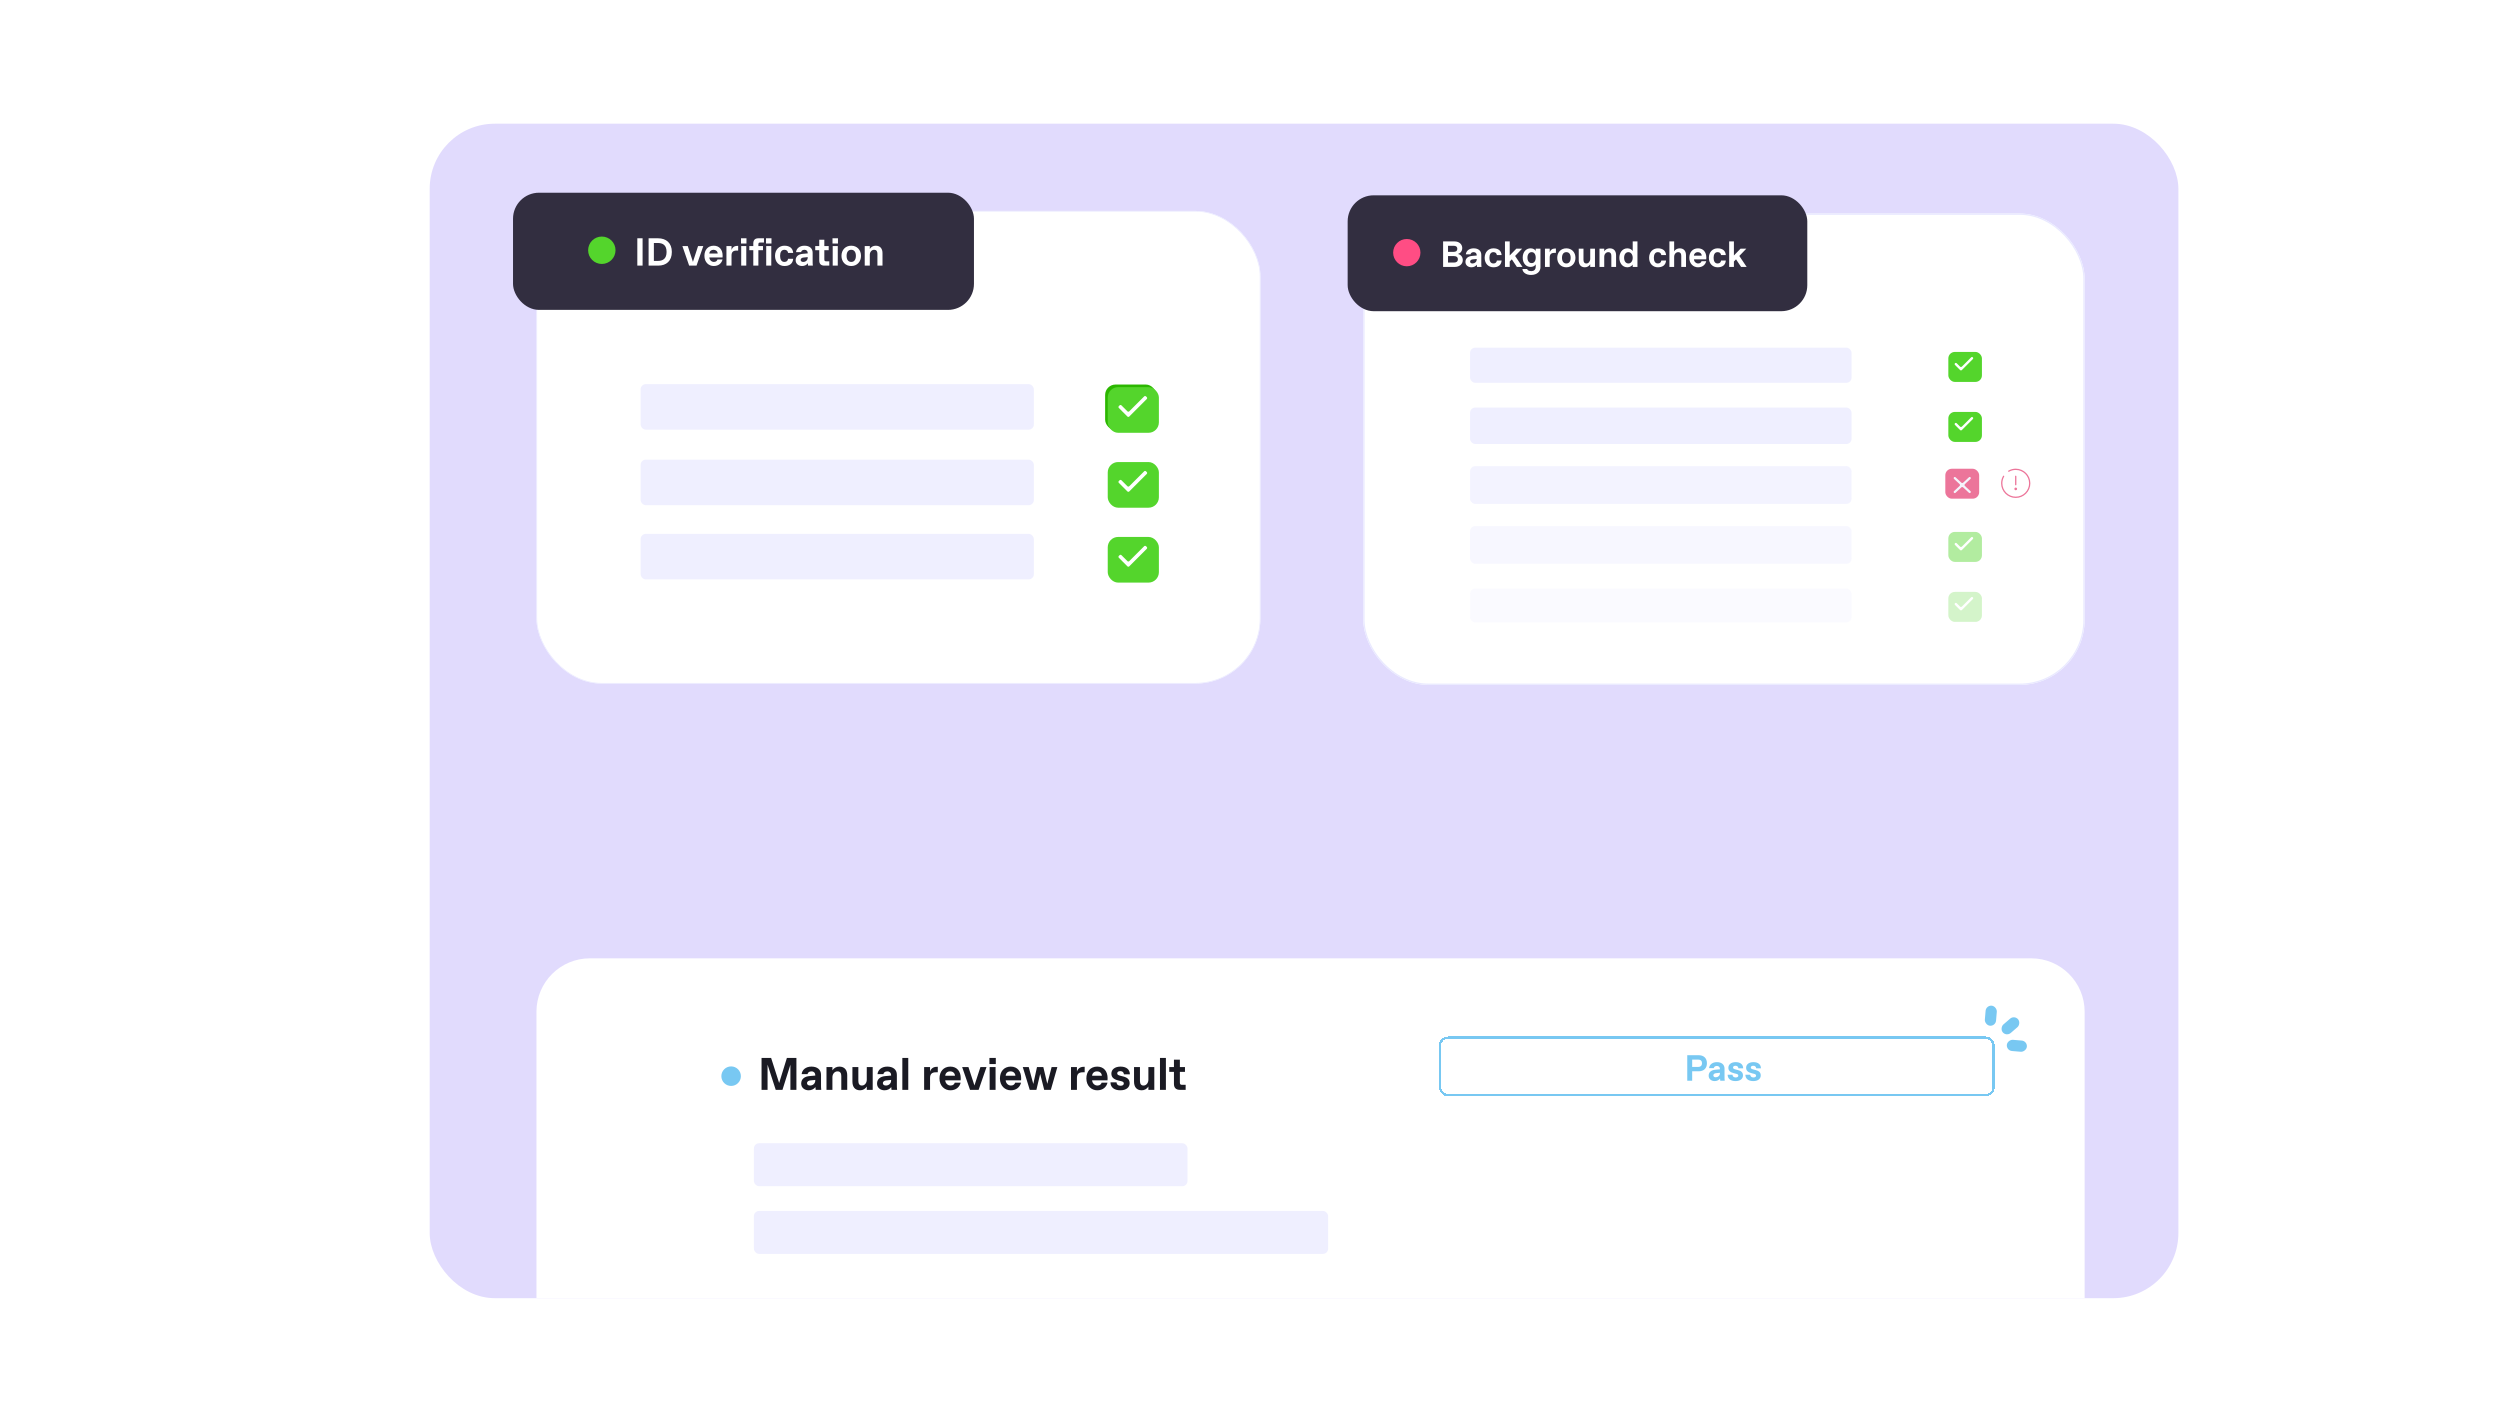<svg width="1920" height="1080" viewBox="0 0 1920 1080" fill="none" xmlns="http://www.w3.org/2000/svg">
<g filter="url(#filter0_d_8_688)">
<rect x="330" y="95" width="1343" height="902" rx="50" fill="#E1DBFD"/>
</g>
<rect x="460" y="264" width="466" height="222" rx="23" fill="#F4F4FB"/>
<g filter="url(#filter1_d_8_688)">
<rect x="1047" y="164" width="554" height="362" rx="50" fill="white"/>
<rect x="1047.5" y="164.5" width="553" height="361" rx="49.5" stroke="#E9E9FF"/>
</g>
<rect x="1129" y="267" width="293" height="27" rx="4" fill="#EFEFFF"/>
<rect x="1129" y="313" width="293" height="28" rx="4" fill="#EFEFFF"/>
<rect opacity="0.7" x="1129" y="358" width="293" height="29" rx="4" fill="#EFEFFF"/>
<rect opacity="0.45" x="1129" y="404" width="293" height="29" rx="4" fill="#EFEFFF"/>
<rect opacity="0.25" x="1129" y="452" width="293" height="26" rx="4" fill="#EFEFFF"/>
<g filter="url(#filter2_d_8_688)">
<path d="M412 777C412 754.356 430.356 736 453 736H1560C1582.64 736 1601 754.356 1601 777V997H412V777Z" fill="white"/>
</g>
<rect x="579" y="930" width="441" height="33" rx="4" fill="#EFEFFF"/>
<rect x="579" y="878" width="333" height="33" rx="4" fill="#EFEFFF"/>
<path d="M584.87 837V812.5H592.22L598.38 831.75L604.33 812.5H611.645V837H607.025V817.68L600.935 837H595.755L589.49 817.645V837H584.87ZM621.054 837.35C617.904 837.35 615.314 835.355 615.314 832.205C615.314 828.425 618.254 826.71 621.719 826.43L626.129 826.045V825.625C626.129 824.05 625.044 822.825 623.329 822.825H623.049C621.334 822.825 620.319 823.91 620.214 824.925H615.664C616.014 821.635 618.814 819.15 623.189 819.15C627.564 819.15 630.539 821.355 630.539 825.45V833.15C630.539 834.2 630.539 835.775 630.714 837H626.444C626.339 836.475 626.269 835.67 626.234 834.865C625.184 836.37 623.329 837.35 621.054 837.35ZM619.794 831.89C619.794 832.975 620.739 833.675 621.964 833.675H622.244C624.274 833.675 626.129 832.135 626.129 829.86V829.37L622.349 829.755C621.194 829.86 619.794 830.455 619.794 831.89ZM634.744 837V819.5H639.294V822.055C640.344 820.305 642.304 819.15 644.579 819.15C648.779 819.15 650.669 821.95 650.669 825.8V837H646.119V826.325C646.119 824.05 645.104 822.825 643.354 822.825H643.074C640.974 822.825 639.294 824.82 639.294 827.27V837H634.744ZM660.573 837.35C656.478 837.35 654.658 834.55 654.658 830.7V819.5H659.208V830.175C659.208 832.45 660.153 833.675 661.798 833.675H662.078C664.073 833.675 665.683 831.68 665.683 829.23V819.5H670.233V837H665.683V834.445C664.633 836.195 662.778 837.35 660.573 837.35ZM679.306 837.35C676.156 837.35 673.566 835.355 673.566 832.205C673.566 828.425 676.506 826.71 679.971 826.43L684.381 826.045V825.625C684.381 824.05 683.296 822.825 681.581 822.825H681.301C679.586 822.825 678.571 823.91 678.466 824.925H673.916C674.266 821.635 677.066 819.15 681.441 819.15C685.816 819.15 688.791 821.355 688.791 825.45V833.15C688.791 834.2 688.791 835.775 688.966 837H684.696C684.591 836.475 684.521 835.67 684.486 834.865C683.436 836.37 681.581 837.35 679.306 837.35ZM678.046 831.89C678.046 832.975 678.991 833.675 680.216 833.675H680.496C682.526 833.675 684.381 832.135 684.381 829.86V829.37L680.601 829.755C679.446 829.86 678.046 830.455 678.046 831.89ZM692.995 837V812.5H697.545V837H692.995ZM709.727 837V819.5H714.277V823C714.977 820.725 716.727 819.325 719.352 819.325H720.227V823.525H718.652C715.677 823.525 714.277 824.925 714.277 827.9V837H709.727ZM729.852 837.35C725.477 837.35 721.522 834.025 721.522 828.25C721.522 823 724.602 819.15 729.852 819.15C735.102 819.15 737.832 822.965 737.832 828.04C737.832 828.565 737.797 829.125 737.762 829.685H725.932C726.107 832.1 727.997 833.675 729.887 833.675H730.167C731.882 833.675 732.932 832.66 733.247 831.47H737.762C736.922 834.9 734.227 837.35 729.852 837.35ZM725.932 826.185H733.422C733.317 824.085 731.707 822.825 729.817 822.825H729.537C727.647 822.825 726.037 824.085 725.932 826.185ZM744.978 837L738.923 819.5H743.753L748.373 833.64L752.958 819.5H757.648L751.593 837H744.978ZM760.049 837V819.5H764.599V837H760.049ZM759.874 817.225V812.5H764.774V817.225H759.874ZM776.278 837.35C771.903 837.35 767.948 834.025 767.948 828.25C767.948 823 771.028 819.15 776.278 819.15C781.528 819.15 784.258 822.965 784.258 828.04C784.258 828.565 784.223 829.125 784.188 829.685H772.358C772.533 832.1 774.423 833.675 776.313 833.675H776.593C778.308 833.675 779.358 832.66 779.673 831.47H784.188C783.348 834.9 780.653 837.35 776.278 837.35ZM772.358 826.185H779.848C779.743 824.085 778.133 822.825 776.243 822.825H775.963C774.073 822.825 772.463 824.085 772.358 826.185ZM790.842 837L785.487 819.5H790.072L793.572 832.485L796.407 819.5H801.272L804.317 832.38L807.642 819.5H812.052L807.047 837H801.937L798.857 824.75L795.952 837H790.842ZM822.531 837V819.5H827.081V823C827.781 820.725 829.531 819.325 832.156 819.325H833.031V823.525H831.456C828.481 823.525 827.081 824.925 827.081 827.9V837H822.531ZM842.656 837.35C838.281 837.35 834.326 834.025 834.326 828.25C834.326 823 837.406 819.15 842.656 819.15C847.906 819.15 850.636 822.965 850.636 828.04C850.636 828.565 850.601 829.125 850.566 829.685H838.736C838.911 832.1 840.801 833.675 842.691 833.675H842.971C844.686 833.675 845.736 832.66 846.051 831.47H850.566C849.726 834.9 847.031 837.35 842.656 837.35ZM838.736 826.185H846.226C846.121 824.085 844.511 822.825 842.621 822.825H842.341C840.451 822.825 838.841 824.085 838.736 826.185ZM860.432 837.35C855.707 837.35 852.837 835.075 852.837 831.225H857.492C857.492 832.8 858.682 833.85 860.432 833.85H860.712C862.112 833.85 863.092 833.185 863.092 832.135C863.092 831.225 862.497 830.7 861.237 830.385L858.962 829.825C855.287 828.915 853.537 827.375 853.537 824.54C853.537 821.39 856.197 819.15 860.572 819.15C865.122 819.15 867.747 821.425 867.747 825.1H863.197C863.022 823.595 862.147 822.65 860.572 822.65H860.292C859.067 822.65 858.017 823.14 858.017 824.365C858.017 825.31 858.892 825.8 860.327 826.15L862.672 826.745C866.032 827.585 867.572 829.195 867.572 831.96C867.572 834.935 865.157 837.35 860.432 837.35ZM876.85 837.35C872.755 837.35 870.935 834.55 870.935 830.7V819.5H875.485V830.175C875.485 832.45 876.43 833.675 878.075 833.675H878.355C880.35 833.675 881.96 831.68 881.96 829.23V819.5H886.51V837H881.96V834.445C880.91 836.195 879.055 837.35 876.85 837.35ZM890.858 837V812.5H895.408V837H890.858ZM906.141 837C903.166 837 901.591 835.425 901.591 832.45V823.175H897.986V819.5H901.591V813.83H906.141V819.5H910.061V823.175H906.141V831.225C906.141 832.8 906.491 833.15 908.066 833.15H910.586V837H906.141Z" fill="#1A1A23"/>
<g filter="url(#filter3_d_8_688)">
<rect x="412" y="162" width="556" height="363" rx="50" fill="white"/>
<rect x="412.25" y="162.25" width="555.5" height="362.5" rx="49.75" stroke="#E9E9FF" stroke-width="0.5"/>
</g>
<path d="M547.812 315H541.4V305.718H542.254V314.23H547.812V315ZM548.696 311.724C548.696 309.792 550.194 308.294 552.182 308.294C554.184 308.294 555.682 309.792 555.682 311.724C555.682 313.642 554.184 315.14 552.182 315.14C550.194 315.14 548.696 313.642 548.696 311.724ZM552.182 314.37C553.708 314.37 554.842 313.208 554.842 311.724C554.842 310.226 553.708 309.064 552.182 309.064C550.656 309.064 549.522 310.226 549.522 311.724C549.522 313.208 550.656 314.37 552.182 314.37ZM558.376 315H557.55V308.434H558.334L558.362 309.862C558.726 308.868 559.636 308.294 560.686 308.294C560.868 308.294 561.05 308.308 561.204 308.35V309.106C561.064 309.078 560.924 309.064 560.784 309.064C559.272 309.064 558.376 310.226 558.376 311.78V315ZM562.956 311.248H567.842C567.814 309.946 566.736 309.05 565.448 309.05C564.062 309.05 563.124 309.974 562.956 311.248ZM568.64 311.906H562.928C563.026 313.32 563.964 314.37 565.462 314.37C566.47 314.37 567.296 313.866 567.716 312.942H568.584C568.136 314.272 566.904 315.14 565.42 315.14C563.362 315.14 562.088 313.614 562.088 311.724C562.088 309.834 563.46 308.294 565.434 308.294C567.422 308.294 568.668 309.694 568.668 311.416C568.668 311.57 568.668 311.752 568.64 311.906ZM571.385 315H570.545V308.434H571.329L571.385 309.596C571.875 308.756 572.771 308.294 573.737 308.294C574.955 308.294 575.851 308.84 576.215 309.848C576.705 308.826 577.713 308.294 578.763 308.294C580.401 308.294 581.451 309.274 581.451 310.996V315H580.611V311.262C580.611 309.806 579.911 309.078 578.623 309.078C577.447 309.078 576.439 310.016 576.425 311.29V315H575.585V311.262C575.585 309.806 574.885 309.078 573.583 309.078C572.407 309.078 571.385 310.016 571.385 311.304V315ZM587.304 315V305.718H588.158V315H587.304ZM594.161 314.398C595.659 314.398 596.737 313.236 596.737 311.724C596.737 310.212 595.659 309.05 594.161 309.05C592.607 309.05 591.459 310.24 591.459 311.724C591.459 313.222 592.607 314.398 594.161 314.398ZM594.259 315.14C593.041 315.14 592.033 314.566 591.487 313.698V317.73H590.661V308.434H591.473L591.501 309.736C592.033 308.854 593.055 308.294 594.259 308.294C596.135 308.294 597.563 309.764 597.563 311.724C597.563 313.67 596.135 315.14 594.259 315.14ZM598.958 313.04H599.742C599.854 313.922 600.75 314.398 601.674 314.398C602.556 314.398 603.438 314.006 603.438 313.194C603.438 312.298 602.528 312.116 601.492 311.934C600.358 311.752 599.098 311.514 599.098 310.17C599.098 308.994 600.302 308.294 601.576 308.294C602.836 308.294 604.054 308.98 604.138 310.282H603.34C603.27 309.484 602.458 309.022 601.576 309.022C600.694 309.022 599.924 309.414 599.924 310.114C599.924 310.87 600.666 311.038 601.688 311.22C602.878 311.402 604.278 311.626 604.278 313.138C604.278 314.384 602.99 315.14 601.618 315.14C600.274 315.14 598.986 314.37 598.958 313.04ZM611.197 312.2V308.434H612.009V312.354C612.009 313.992 610.875 315.14 609.055 315.14C607.221 315.14 606.087 313.992 606.087 312.396V308.434H606.913V312.2C606.913 313.614 607.767 314.37 609.055 314.37C610.343 314.37 611.197 313.614 611.197 312.2ZM615.102 315H614.262V308.434H615.046L615.102 309.596C615.592 308.756 616.488 308.294 617.454 308.294C618.672 308.294 619.568 308.84 619.932 309.848C620.422 308.826 621.43 308.294 622.48 308.294C624.118 308.294 625.168 309.274 625.168 310.996V315H624.328V311.262C624.328 309.806 623.628 309.078 622.34 309.078C621.164 309.078 620.156 310.016 620.142 311.29V315H619.302V311.262C619.302 309.806 618.602 309.078 617.3 309.078C616.124 309.078 615.102 310.016 615.102 311.304V315ZM631.259 311.248H636.145C636.117 309.946 635.039 309.05 633.751 309.05C632.365 309.05 631.427 309.974 631.259 311.248ZM636.943 311.906H631.231C631.329 313.32 632.267 314.37 633.765 314.37C634.773 314.37 635.599 313.866 636.019 312.942H636.887C636.439 314.272 635.207 315.14 633.723 315.14C631.665 315.14 630.391 313.614 630.391 311.724C630.391 309.834 631.763 308.294 633.737 308.294C635.725 308.294 636.971 309.694 636.971 311.416C636.971 311.57 636.971 311.752 636.943 311.906ZM638.89 308.434H639.73V315.812C639.73 317.142 638.96 317.87 637.756 317.87C637.49 317.87 637.224 317.856 636.958 317.772C636.958 317.716 636.958 317.114 636.958 317.044C637.224 317.114 637.448 317.128 637.672 317.128C638.372 317.128 638.89 316.736 638.89 315.798V308.434ZM639.31 306.838C638.96 306.838 638.708 306.572 638.708 306.236C638.708 305.886 638.96 305.62 639.31 305.62C639.66 305.62 639.926 305.886 639.926 306.236C639.926 306.572 639.66 306.838 639.31 306.838ZM642.532 311.248H647.418C647.39 309.946 646.312 309.05 645.024 309.05C643.638 309.05 642.7 309.974 642.532 311.248ZM648.216 311.906H642.504C642.602 313.32 643.54 314.37 645.038 314.37C646.046 314.37 646.872 313.866 647.292 312.942H648.16C647.712 314.272 646.48 315.14 644.996 315.14C642.938 315.14 641.664 313.614 641.664 311.724C641.664 309.834 643.036 308.294 645.01 308.294C646.998 308.294 648.244 309.694 648.244 311.416C648.244 311.57 648.244 311.752 648.216 311.906ZM650.961 315H650.121V308.434H650.905L650.961 309.596C651.451 308.756 652.347 308.294 653.313 308.294C654.531 308.294 655.427 308.84 655.791 309.848C656.281 308.826 657.289 308.294 658.339 308.294C659.977 308.294 661.027 309.274 661.027 310.996V315H660.187V311.262C660.187 309.806 659.487 309.078 658.199 309.078C657.023 309.078 656.015 310.016 656.001 311.29V315H655.161V311.262C655.161 309.806 654.461 309.078 653.159 309.078C651.983 309.078 650.961 310.016 650.961 311.304V315ZM666.811 314.398C668.309 314.398 669.387 313.236 669.387 311.724C669.387 310.212 668.309 309.05 666.811 309.05C665.257 309.05 664.109 310.24 664.109 311.724C664.109 313.222 665.257 314.398 666.811 314.398ZM666.909 315.14C665.691 315.14 664.683 314.566 664.137 313.698V317.73H663.311V308.434H664.123L664.151 309.736C664.683 308.854 665.705 308.294 666.909 308.294C668.785 308.294 670.213 309.764 670.213 311.724C670.213 313.67 668.785 315.14 666.909 315.14ZM672.098 315V305.368H672.924V315H672.098ZM674.804 311.724C674.804 309.792 676.302 308.294 678.29 308.294C680.292 308.294 681.79 309.792 681.79 311.724C681.79 313.642 680.292 315.14 678.29 315.14C676.302 315.14 674.804 313.642 674.804 311.724ZM678.29 314.37C679.816 314.37 680.95 313.208 680.95 311.724C680.95 310.226 679.816 309.064 678.29 309.064C676.764 309.064 675.63 310.226 675.63 311.724C675.63 313.208 676.764 314.37 678.29 314.37ZM689.775 315H688.921V306.838L686.359 308.434V307.468L689.131 305.718H689.775V315Z" fill="#6E6E89"/>
<path d="M547.812 375H541.4V365.718H542.254V374.23H547.812V375ZM548.696 371.724C548.696 369.792 550.194 368.294 552.182 368.294C554.184 368.294 555.682 369.792 555.682 371.724C555.682 373.642 554.184 375.14 552.182 375.14C550.194 375.14 548.696 373.642 548.696 371.724ZM552.182 374.37C553.708 374.37 554.842 373.208 554.842 371.724C554.842 370.226 553.708 369.064 552.182 369.064C550.656 369.064 549.522 370.226 549.522 371.724C549.522 373.208 550.656 374.37 552.182 374.37ZM558.376 375H557.55V368.434H558.334L558.362 369.862C558.726 368.868 559.636 368.294 560.686 368.294C560.868 368.294 561.05 368.308 561.204 368.35V369.106C561.064 369.078 560.924 369.064 560.784 369.064C559.272 369.064 558.376 370.226 558.376 371.78V375ZM562.956 371.248H567.842C567.814 369.946 566.736 369.05 565.448 369.05C564.062 369.05 563.124 369.974 562.956 371.248ZM568.64 371.906H562.928C563.026 373.32 563.964 374.37 565.462 374.37C566.47 374.37 567.296 373.866 567.716 372.942H568.584C568.136 374.272 566.904 375.14 565.42 375.14C563.362 375.14 562.088 373.614 562.088 371.724C562.088 369.834 563.46 368.294 565.434 368.294C567.422 368.294 568.668 369.694 568.668 371.416C568.668 371.57 568.668 371.752 568.64 371.906ZM571.385 375H570.545V368.434H571.329L571.385 369.596C571.875 368.756 572.771 368.294 573.737 368.294C574.955 368.294 575.851 368.84 576.215 369.848C576.705 368.826 577.713 368.294 578.763 368.294C580.401 368.294 581.451 369.274 581.451 370.996V375H580.611V371.262C580.611 369.806 579.911 369.078 578.623 369.078C577.447 369.078 576.439 370.016 576.425 371.29V375H575.585V371.262C575.585 369.806 574.885 369.078 573.583 369.078C572.407 369.078 571.385 370.016 571.385 371.304V375ZM587.304 375V365.718H588.158V375H587.304ZM594.161 374.398C595.659 374.398 596.737 373.236 596.737 371.724C596.737 370.212 595.659 369.05 594.161 369.05C592.607 369.05 591.459 370.24 591.459 371.724C591.459 373.222 592.607 374.398 594.161 374.398ZM594.259 375.14C593.041 375.14 592.033 374.566 591.487 373.698V377.73H590.661V368.434H591.473L591.501 369.736C592.033 368.854 593.055 368.294 594.259 368.294C596.135 368.294 597.563 369.764 597.563 371.724C597.563 373.67 596.135 375.14 594.259 375.14ZM598.958 373.04H599.742C599.854 373.922 600.75 374.398 601.674 374.398C602.556 374.398 603.438 374.006 603.438 373.194C603.438 372.298 602.528 372.116 601.492 371.934C600.358 371.752 599.098 371.514 599.098 370.17C599.098 368.994 600.302 368.294 601.576 368.294C602.836 368.294 604.054 368.98 604.138 370.282H603.34C603.27 369.484 602.458 369.022 601.576 369.022C600.694 369.022 599.924 369.414 599.924 370.114C599.924 370.87 600.666 371.038 601.688 371.22C602.878 371.402 604.278 371.626 604.278 373.138C604.278 374.384 602.99 375.14 601.618 375.14C600.274 375.14 598.986 374.37 598.958 373.04ZM611.197 372.2V368.434H612.009V372.354C612.009 373.992 610.875 375.14 609.055 375.14C607.221 375.14 606.087 373.992 606.087 372.396V368.434H606.913V372.2C606.913 373.614 607.767 374.37 609.055 374.37C610.343 374.37 611.197 373.614 611.197 372.2ZM615.102 375H614.262V368.434H615.046L615.102 369.596C615.592 368.756 616.488 368.294 617.454 368.294C618.672 368.294 619.568 368.84 619.932 369.848C620.422 368.826 621.43 368.294 622.48 368.294C624.118 368.294 625.168 369.274 625.168 370.996V375H624.328V371.262C624.328 369.806 623.628 369.078 622.34 369.078C621.164 369.078 620.156 370.016 620.142 371.29V375H619.302V371.262C619.302 369.806 618.602 369.078 617.3 369.078C616.124 369.078 615.102 370.016 615.102 371.304V375ZM631.259 371.248H636.145C636.117 369.946 635.039 369.05 633.751 369.05C632.365 369.05 631.427 369.974 631.259 371.248ZM636.943 371.906H631.231C631.329 373.32 632.267 374.37 633.765 374.37C634.773 374.37 635.599 373.866 636.019 372.942H636.887C636.439 374.272 635.207 375.14 633.723 375.14C631.665 375.14 630.391 373.614 630.391 371.724C630.391 369.834 631.763 368.294 633.737 368.294C635.725 368.294 636.971 369.694 636.971 371.416C636.971 371.57 636.971 371.752 636.943 371.906ZM638.89 368.434H639.73V375.812C639.73 377.142 638.96 377.87 637.756 377.87C637.49 377.87 637.224 377.856 636.958 377.772C636.958 377.716 636.958 377.114 636.958 377.044C637.224 377.114 637.448 377.128 637.672 377.128C638.372 377.128 638.89 376.736 638.89 375.798V368.434ZM639.31 366.838C638.96 366.838 638.708 366.572 638.708 366.236C638.708 365.886 638.96 365.62 639.31 365.62C639.66 365.62 639.926 365.886 639.926 366.236C639.926 366.572 639.66 366.838 639.31 366.838ZM642.532 371.248H647.418C647.39 369.946 646.312 369.05 645.024 369.05C643.638 369.05 642.7 369.974 642.532 371.248ZM648.216 371.906H642.504C642.602 373.32 643.54 374.37 645.038 374.37C646.046 374.37 646.872 373.866 647.292 372.942H648.16C647.712 374.272 646.48 375.14 644.996 375.14C642.938 375.14 641.664 373.614 641.664 371.724C641.664 369.834 643.036 368.294 645.01 368.294C646.998 368.294 648.244 369.694 648.244 371.416C648.244 371.57 648.244 371.752 648.216 371.906ZM650.961 375H650.121V368.434H650.905L650.961 369.596C651.451 368.756 652.347 368.294 653.313 368.294C654.531 368.294 655.427 368.84 655.791 369.848C656.281 368.826 657.289 368.294 658.339 368.294C659.977 368.294 661.027 369.274 661.027 370.996V375H660.187V371.262C660.187 369.806 659.487 369.078 658.199 369.078C657.023 369.078 656.015 370.016 656.001 371.29V375H655.161V371.262C655.161 369.806 654.461 369.078 653.159 369.078C651.983 369.078 650.961 370.016 650.961 371.304V375ZM666.811 374.398C668.309 374.398 669.387 373.236 669.387 371.724C669.387 370.212 668.309 369.05 666.811 369.05C665.257 369.05 664.109 370.24 664.109 371.724C664.109 373.222 665.257 374.398 666.811 374.398ZM666.909 375.14C665.691 375.14 664.683 374.566 664.137 373.698V377.73H663.311V368.434H664.123L664.151 369.736C664.683 368.854 665.705 368.294 666.909 368.294C668.785 368.294 670.213 369.764 670.213 371.724C670.213 373.67 668.785 375.14 666.909 375.14ZM672.098 375V365.368H672.924V375H672.098ZM674.804 371.724C674.804 369.792 676.302 368.294 678.29 368.294C680.292 368.294 681.79 369.792 681.79 371.724C681.79 373.642 680.292 375.14 678.29 375.14C676.302 375.14 674.804 373.642 674.804 371.724ZM678.29 374.37C679.816 374.37 680.95 373.208 680.95 371.724C680.95 370.226 679.816 369.064 678.29 369.064C676.764 369.064 675.63 370.226 675.63 371.724C675.63 373.208 676.764 374.37 678.29 374.37ZM689.775 375H688.921V366.838L686.359 368.434V367.468L689.131 365.718H689.775V375Z" fill="#6E6E89"/>
<path d="M547.812 430H541.4V420.718H542.254V429.23H547.812V430ZM548.696 426.724C548.696 424.792 550.194 423.294 552.182 423.294C554.184 423.294 555.682 424.792 555.682 426.724C555.682 428.642 554.184 430.14 552.182 430.14C550.194 430.14 548.696 428.642 548.696 426.724ZM552.182 429.37C553.708 429.37 554.842 428.208 554.842 426.724C554.842 425.226 553.708 424.064 552.182 424.064C550.656 424.064 549.522 425.226 549.522 426.724C549.522 428.208 550.656 429.37 552.182 429.37ZM558.376 430H557.55V423.434H558.334L558.362 424.862C558.726 423.868 559.636 423.294 560.686 423.294C560.868 423.294 561.05 423.308 561.204 423.35V424.106C561.064 424.078 560.924 424.064 560.784 424.064C559.272 424.064 558.376 425.226 558.376 426.78V430ZM562.956 426.248H567.842C567.814 424.946 566.736 424.05 565.448 424.05C564.062 424.05 563.124 424.974 562.956 426.248ZM568.64 426.906H562.928C563.026 428.32 563.964 429.37 565.462 429.37C566.47 429.37 567.296 428.866 567.716 427.942H568.584C568.136 429.272 566.904 430.14 565.42 430.14C563.362 430.14 562.088 428.614 562.088 426.724C562.088 424.834 563.46 423.294 565.434 423.294C567.422 423.294 568.668 424.694 568.668 426.416C568.668 426.57 568.668 426.752 568.64 426.906ZM571.385 430H570.545V423.434H571.329L571.385 424.596C571.875 423.756 572.771 423.294 573.737 423.294C574.955 423.294 575.851 423.84 576.215 424.848C576.705 423.826 577.713 423.294 578.763 423.294C580.401 423.294 581.451 424.274 581.451 425.996V430H580.611V426.262C580.611 424.806 579.911 424.078 578.623 424.078C577.447 424.078 576.439 425.016 576.425 426.29V430H575.585V426.262C575.585 424.806 574.885 424.078 573.583 424.078C572.407 424.078 571.385 425.016 571.385 426.304V430ZM587.304 430V420.718H588.158V430H587.304ZM594.161 429.398C595.659 429.398 596.737 428.236 596.737 426.724C596.737 425.212 595.659 424.05 594.161 424.05C592.607 424.05 591.459 425.24 591.459 426.724C591.459 428.222 592.607 429.398 594.161 429.398ZM594.259 430.14C593.041 430.14 592.033 429.566 591.487 428.698V432.73H590.661V423.434H591.473L591.501 424.736C592.033 423.854 593.055 423.294 594.259 423.294C596.135 423.294 597.563 424.764 597.563 426.724C597.563 428.67 596.135 430.14 594.259 430.14ZM598.958 428.04H599.742C599.854 428.922 600.75 429.398 601.674 429.398C602.556 429.398 603.438 429.006 603.438 428.194C603.438 427.298 602.528 427.116 601.492 426.934C600.358 426.752 599.098 426.514 599.098 425.17C599.098 423.994 600.302 423.294 601.576 423.294C602.836 423.294 604.054 423.98 604.138 425.282H603.34C603.27 424.484 602.458 424.022 601.576 424.022C600.694 424.022 599.924 424.414 599.924 425.114C599.924 425.87 600.666 426.038 601.688 426.22C602.878 426.402 604.278 426.626 604.278 428.138C604.278 429.384 602.99 430.14 601.618 430.14C600.274 430.14 598.986 429.37 598.958 428.04ZM611.197 427.2V423.434H612.009V427.354C612.009 428.992 610.875 430.14 609.055 430.14C607.221 430.14 606.087 428.992 606.087 427.396V423.434H606.913V427.2C606.913 428.614 607.767 429.37 609.055 429.37C610.343 429.37 611.197 428.614 611.197 427.2ZM615.102 430H614.262V423.434H615.046L615.102 424.596C615.592 423.756 616.488 423.294 617.454 423.294C618.672 423.294 619.568 423.84 619.932 424.848C620.422 423.826 621.43 423.294 622.48 423.294C624.118 423.294 625.168 424.274 625.168 425.996V430H624.328V426.262C624.328 424.806 623.628 424.078 622.34 424.078C621.164 424.078 620.156 425.016 620.142 426.29V430H619.302V426.262C619.302 424.806 618.602 424.078 617.3 424.078C616.124 424.078 615.102 425.016 615.102 426.304V430ZM631.259 426.248H636.145C636.117 424.946 635.039 424.05 633.751 424.05C632.365 424.05 631.427 424.974 631.259 426.248ZM636.943 426.906H631.231C631.329 428.32 632.267 429.37 633.765 429.37C634.773 429.37 635.599 428.866 636.019 427.942H636.887C636.439 429.272 635.207 430.14 633.723 430.14C631.665 430.14 630.391 428.614 630.391 426.724C630.391 424.834 631.763 423.294 633.737 423.294C635.725 423.294 636.971 424.694 636.971 426.416C636.971 426.57 636.971 426.752 636.943 426.906ZM638.89 423.434H639.73V430.812C639.73 432.142 638.96 432.87 637.756 432.87C637.49 432.87 637.224 432.856 636.958 432.772C636.958 432.716 636.958 432.114 636.958 432.044C637.224 432.114 637.448 432.128 637.672 432.128C638.372 432.128 638.89 431.736 638.89 430.798V423.434ZM639.31 421.838C638.96 421.838 638.708 421.572 638.708 421.236C638.708 420.886 638.96 420.62 639.31 420.62C639.66 420.62 639.926 420.886 639.926 421.236C639.926 421.572 639.66 421.838 639.31 421.838ZM642.532 426.248H647.418C647.39 424.946 646.312 424.05 645.024 424.05C643.638 424.05 642.7 424.974 642.532 426.248ZM648.216 426.906H642.504C642.602 428.32 643.54 429.37 645.038 429.37C646.046 429.37 646.872 428.866 647.292 427.942H648.16C647.712 429.272 646.48 430.14 644.996 430.14C642.938 430.14 641.664 428.614 641.664 426.724C641.664 424.834 643.036 423.294 645.01 423.294C646.998 423.294 648.244 424.694 648.244 426.416C648.244 426.57 648.244 426.752 648.216 426.906ZM650.961 430H650.121V423.434H650.905L650.961 424.596C651.451 423.756 652.347 423.294 653.313 423.294C654.531 423.294 655.427 423.84 655.791 424.848C656.281 423.826 657.289 423.294 658.339 423.294C659.977 423.294 661.027 424.274 661.027 425.996V430H660.187V426.262C660.187 424.806 659.487 424.078 658.199 424.078C657.023 424.078 656.015 425.016 656.001 426.29V430H655.161V426.262C655.161 424.806 654.461 424.078 653.159 424.078C651.983 424.078 650.961 425.016 650.961 426.304V430ZM666.811 429.398C668.309 429.398 669.387 428.236 669.387 426.724C669.387 425.212 668.309 424.05 666.811 424.05C665.257 424.05 664.109 425.24 664.109 426.724C664.109 428.222 665.257 429.398 666.811 429.398ZM666.909 430.14C665.691 430.14 664.683 429.566 664.137 428.698V432.73H663.311V423.434H664.123L664.151 424.736C664.683 423.854 665.705 423.294 666.909 423.294C668.785 423.294 670.213 424.764 670.213 426.724C670.213 428.67 668.785 430.14 666.909 430.14ZM672.098 430V420.368H672.924V430H672.098ZM674.804 426.724C674.804 424.792 676.302 423.294 678.29 423.294C680.292 423.294 681.79 424.792 681.79 426.724C681.79 428.642 680.292 430.14 678.29 430.14C676.302 430.14 674.804 428.642 674.804 426.724ZM678.29 429.37C679.816 429.37 680.95 428.208 680.95 426.724C680.95 425.226 679.816 424.064 678.29 424.064C676.764 424.064 675.63 425.226 675.63 426.724C675.63 428.208 676.764 429.37 678.29 429.37ZM689.775 430H688.921V421.838L686.359 423.434V422.468L689.131 420.718H689.775V430Z" fill="#6E6E89"/>
<rect x="848.741" y="295.319" width="39.285" height="35.076" rx="8" fill="#2BB700"/>
<path d="M867.267 319.902C866.877 320.293 866.244 320.293 865.853 319.902L859.27 313.319C858.879 312.928 858.879 312.295 859.27 311.905L859.855 311.32C860.245 310.929 860.879 310.929 861.269 311.32L865.853 315.903C866.244 316.294 866.877 316.294 867.267 315.903L878.726 304.445C879.116 304.054 879.75 304.054 880.14 304.445L880.725 305.03C881.116 305.42 881.116 306.053 880.725 306.444L867.267 319.902Z" fill="white"/>
<rect x="492" y="295" width="302" height="35" rx="4" fill="#EFEFFF"/>
<rect x="492" y="353" width="302" height="35" rx="4" fill="#EFEFFF"/>
<rect x="492" y="410" width="302" height="35" rx="4" fill="#EFEFFF"/>
<g filter="url(#filter4_d_8_688)">
<rect x="848.741" y="295.319" width="39.285" height="35.076" rx="8" fill="#54D52C"/>
</g>
<path d="M867.267 319.902C866.877 320.293 866.244 320.293 865.853 319.902L859.27 313.319C858.879 312.928 858.879 312.295 859.27 311.905L859.855 311.32C860.245 310.929 860.879 310.929 861.269 311.32L865.853 315.903C866.244 316.294 866.877 316.294 867.267 315.903L878.726 304.445C879.116 304.054 879.75 304.054 880.14 304.445L880.725 305.03C881.116 305.42 881.116 306.053 880.725 306.444L867.267 319.902Z" fill="white"/>
<g filter="url(#filter5_d_8_688)">
<rect x="848.741" y="352.844" width="39.285" height="35.076" rx="8" fill="#54D52C"/>
</g>
<path d="M867.267 377.427C866.877 377.817 866.244 377.817 865.853 377.427L859.27 370.844C858.879 370.453 858.879 369.82 859.27 369.43L859.855 368.844C860.245 368.454 860.879 368.454 861.269 368.844L865.853 373.428C866.244 373.819 866.877 373.819 867.267 373.428L878.726 361.97C879.116 361.579 879.75 361.579 880.14 361.97L880.725 362.555C881.116 362.945 881.116 363.578 880.725 363.969L867.267 377.427Z" fill="white"/>
<g filter="url(#filter6_d_8_688)">
<rect x="848.741" y="410.369" width="39.285" height="35.076" rx="8" fill="#54D52C"/>
</g>
<path d="M867.267 434.952C866.877 435.342 866.244 435.342 865.853 434.952L859.27 428.368C858.879 427.978 858.879 427.345 859.27 426.954L859.855 426.369C860.245 425.979 860.879 425.979 861.269 426.369L865.853 430.953C866.244 431.343 866.877 431.343 867.267 430.953L878.726 419.494C879.116 419.104 879.75 419.104 880.14 419.494L880.725 420.079C881.116 420.47 881.116 421.103 880.725 421.494L867.267 434.952Z" fill="white"/>
<g filter="url(#filter7_d_8_688)">
<rect x="1494.32" y="268.278" width="25.802" height="23.037" rx="5" fill="#54D52C"/>
</g>
<path d="M1506.73 284.181C1506.34 284.572 1505.71 284.572 1505.32 284.181L1501.43 280.292C1501.07 279.93 1501.07 279.342 1501.43 278.979C1501.79 278.617 1502.38 278.617 1502.74 278.979L1505.32 281.555C1505.71 281.946 1506.34 281.946 1506.73 281.555L1513.82 274.464C1514.19 274.101 1514.78 274.101 1515.14 274.464C1515.5 274.827 1515.5 275.414 1515.14 275.777L1506.73 284.181Z" fill="white"/>
<g filter="url(#filter8_d_8_688)">
<rect x="1494.32" y="314.353" width="25.802" height="23.037" rx="5" fill="#54D52C"/>
</g>
<path d="M1506.73 330.256C1506.34 330.646 1505.71 330.646 1505.32 330.256L1501.43 326.367C1501.07 326.005 1501.07 325.417 1501.43 325.054C1501.79 324.691 1502.38 324.691 1502.74 325.054L1505.32 327.63C1505.71 328.02 1506.34 328.02 1506.73 327.63L1513.82 320.539C1514.19 320.176 1514.78 320.176 1515.14 320.539C1515.5 320.901 1515.5 321.489 1515.14 321.852L1506.73 330.256Z" fill="white"/>
<g opacity="0.45">
<g filter="url(#filter9_d_8_688)">
<rect x="1494.32" y="406.502" width="25.802" height="23.037" rx="5" fill="#54D52C"/>
</g>
<path d="M1506.73 422.406C1506.34 422.796 1505.71 422.796 1505.32 422.406L1501.43 418.517C1501.07 418.154 1501.07 417.566 1501.43 417.204C1501.79 416.841 1502.38 416.841 1502.74 417.204L1505.32 419.779C1505.71 420.17 1506.34 420.17 1506.73 419.779L1513.82 412.688C1514.19 412.326 1514.78 412.326 1515.14 412.688C1515.5 413.051 1515.5 413.639 1515.14 414.001L1506.73 422.406Z" fill="white"/>
</g>
<g opacity="0.25">
<g filter="url(#filter10_d_8_688)">
<rect x="1494.32" y="452.577" width="25.802" height="23.037" rx="5" fill="#54D52C"/>
</g>
<path d="M1506.73 468.48C1506.34 468.871 1505.71 468.871 1505.32 468.48L1501.43 464.591C1501.07 464.229 1501.07 463.641 1501.43 463.278C1501.79 462.916 1502.38 462.916 1502.74 463.278L1505.32 465.854C1505.71 466.245 1506.34 466.245 1506.73 465.854L1513.82 458.763C1514.19 458.4 1514.78 458.4 1515.14 458.763C1515.5 459.126 1515.5 459.714 1515.14 460.076L1506.73 468.48Z" fill="white"/>
</g>
<g opacity="0.7">
<path d="M1548.08 365.803V372.254" stroke="#E43B6F" stroke-linecap="round"/>
<path d="M1548.08 374.904C1548.4 374.904 1548.65 375.161 1548.65 375.479C1548.65 375.797 1548.4 376.054 1548.08 376.054C1547.76 376.054 1547.5 375.797 1547.5 375.479C1547.5 375.161 1547.76 374.904 1548.08 374.904Z" fill="#E43B6F" stroke="#E43B6F"/>
<path d="M1542.7 361.866C1544.34 360.921 1546.19 360.424 1548.08 360.428C1554.02 360.428 1558.83 365.241 1558.83 371.178C1558.83 377.116 1554.02 381.929 1548.08 381.929C1542.14 381.929 1537.33 377.116 1537.33 371.178C1537.33 369.221 1537.85 367.383 1538.77 365.803" stroke="#E43B6F" stroke-linecap="round"/>
</g>
<rect opacity="0.7" x="1494" y="360" width="26" height="23" rx="5" fill="#E43B6F"/>
<path d="M1513.32 378.449C1512.99 378.759 1512.47 378.76 1512.14 378.45L1507.69 374.311C1507.3 373.954 1506.71 373.954 1506.32 374.311L1501.87 378.451C1501.54 378.76 1501.02 378.761 1500.69 378.451C1500.32 378.107 1500.32 377.52 1500.69 377.177L1504.94 373.234C1505.37 372.838 1505.37 372.162 1504.94 371.766L1500.69 367.823C1500.32 367.48 1500.32 366.893 1500.69 366.549C1501.02 366.239 1501.54 366.24 1501.87 366.549L1506.32 370.69C1506.71 371.046 1507.3 371.046 1507.69 370.69L1512.14 366.553C1512.47 366.246 1512.99 366.246 1513.32 366.553C1513.69 366.895 1513.69 367.478 1513.32 367.819L1509.06 371.767C1508.64 372.163 1508.64 372.837 1509.06 373.233L1513.32 377.181C1513.69 377.523 1513.69 378.106 1513.32 378.449Z" fill="#F4F4FB"/>
<rect x="1035" y="150" width="353" height="89" rx="20" fill="#322E40"/>
<g filter="url(#filter11_d_8_688)">
<rect x="1105.9" y="796.9" width="425.2" height="44.2" rx="6.1" stroke="#78C8F2" stroke-width="1.8" shape-rendering="crispEdges"/>
</g>
<path d="M1295.81 830V810.4H1304.63C1308.41 810.4 1310.93 812.64 1310.93 816.56C1310.93 820.48 1308.41 822.748 1304.63 822.748H1299.59V830H1295.81ZM1299.59 819.388H1304.21C1306.17 819.388 1307.15 818.24 1307.15 816.56C1307.15 814.88 1306.17 813.76 1304.21 813.76H1299.59V819.388ZM1316.85 830.28C1314.33 830.28 1312.26 828.684 1312.26 826.164C1312.26 823.14 1314.61 821.768 1317.39 821.544L1320.91 821.236V820.9C1320.91 819.64 1320.05 818.66 1318.67 818.66H1318.45C1317.08 818.66 1316.27 819.528 1316.18 820.34H1312.54C1312.82 817.708 1315.06 815.72 1318.56 815.72C1322.06 815.72 1324.44 817.484 1324.44 820.76V826.92C1324.44 827.76 1324.44 829.02 1324.58 830H1321.17C1321.08 829.58 1321.03 828.936 1321 828.292C1320.16 829.496 1318.67 830.28 1316.85 830.28ZM1315.85 825.912C1315.85 826.78 1316.6 827.34 1317.58 827.34H1317.81C1319.43 827.34 1320.91 826.108 1320.91 824.288V823.896L1317.89 824.204C1316.97 824.288 1315.85 824.764 1315.85 825.912ZM1332.9 830.28C1329.12 830.28 1326.83 828.46 1326.83 825.38H1330.55C1330.55 826.64 1331.5 827.48 1332.9 827.48H1333.13C1334.25 827.48 1335.03 826.948 1335.03 826.108C1335.03 825.38 1334.55 824.96 1333.55 824.708L1331.73 824.26C1328.79 823.532 1327.39 822.3 1327.39 820.032C1327.39 817.512 1329.51 815.72 1333.01 815.72C1336.65 815.72 1338.75 817.54 1338.75 820.48H1335.11C1334.97 819.276 1334.27 818.52 1333.01 818.52H1332.79C1331.81 818.52 1330.97 818.912 1330.97 819.892C1330.97 820.648 1331.67 821.04 1332.82 821.32L1334.69 821.796C1337.38 822.468 1338.61 823.756 1338.61 825.968C1338.61 828.348 1336.68 830.28 1332.9 830.28ZM1346.54 830.28C1342.76 830.28 1340.46 828.46 1340.46 825.38H1344.19C1344.19 826.64 1345.14 827.48 1346.54 827.48H1346.76C1347.88 827.48 1348.67 826.948 1348.67 826.108C1348.67 825.38 1348.19 824.96 1347.18 824.708L1345.36 824.26C1342.42 823.532 1341.02 822.3 1341.02 820.032C1341.02 817.512 1343.15 815.72 1346.65 815.72C1350.29 815.72 1352.39 817.54 1352.39 820.48H1348.75C1348.61 819.276 1347.91 818.52 1346.65 818.52H1346.43C1345.45 818.52 1344.61 818.912 1344.61 819.892C1344.61 820.648 1345.31 821.04 1346.46 821.32L1348.33 821.796C1351.02 822.468 1352.25 823.756 1352.25 825.968C1352.25 828.348 1350.32 830.28 1346.54 830.28Z" fill="#78C8F2"/>
<rect x="394" y="148" width="354" height="90" rx="20" fill="#322E40"/>
<circle cx="1080.42" cy="194.022" r="10.482" fill="#FF4D84"/>
<path d="M489.46 204V183H493.51V204H489.46ZM498.125 204V183H505.325C511.625 183 515.975 186.6 515.975 193.5C515.975 200.4 511.775 204 505.475 204H498.125ZM502.175 200.4H505.025C509.075 200.4 511.925 198.75 511.925 193.5C511.925 188.25 509.075 186.6 505.025 186.6H502.175V200.4ZM529.267 204L524.077 189H528.217L532.177 201.12L536.107 189H540.127L534.937 204H529.267ZM548.133 204.3C544.383 204.3 540.993 201.45 540.993 196.5C540.993 192 543.633 188.7 548.133 188.7C552.633 188.7 554.973 191.97 554.973 196.32C554.973 196.77 554.943 197.25 554.913 197.73H544.773C544.923 199.8 546.543 201.15 548.163 201.15H548.403C549.873 201.15 550.773 200.28 551.043 199.26H554.913C554.193 202.2 551.883 204.3 548.133 204.3ZM544.773 194.73H551.193C551.103 192.93 549.723 191.85 548.103 191.85H547.863C546.243 191.85 544.863 192.93 544.773 194.73ZM557.91 204V189H561.81V192C562.41 190.05 563.91 188.85 566.16 188.85H566.91V192.45H565.56C563.01 192.45 561.81 193.65 561.81 196.2V204H557.91ZM569.241 204V189H573.141V204H569.241ZM569.091 187.05V183H573.291V187.05H569.091ZM578.531 204V192.15H575.471V189H578.531V186.9C578.531 184.35 579.881 183 582.431 183H586.721V186.24H584.081C582.731 186.24 582.431 186.54 582.431 187.89V189H585.971V192.15H582.431V204H578.531ZM588.446 204V189H592.346V204H588.446ZM588.296 187.05V183H592.496V187.05H588.296ZM602.416 204.3C598.366 204.3 595.216 201.3 595.216 196.5C595.216 191.7 598.366 188.7 602.416 188.7C606.316 188.7 608.866 190.5 609.166 194.25H605.266C605.026 192.78 604.156 191.85 602.536 191.85H602.296C600.076 191.85 599.116 193.95 599.116 196.5C599.116 199.05 600.076 201.15 602.296 201.15H602.536C604.156 201.15 605.026 200.22 605.266 198.75H609.166C608.866 202.5 606.316 204.3 602.416 204.3ZM615.978 204.3C613.278 204.3 611.058 202.59 611.058 199.89C611.058 196.65 613.578 195.18 616.548 194.94L620.328 194.61V194.25C620.328 192.9 619.398 191.85 617.928 191.85H617.688C616.218 191.85 615.348 192.78 615.258 193.65H611.358C611.658 190.83 614.058 188.7 617.808 188.7C621.558 188.7 624.108 190.59 624.108 194.1V200.7C624.108 201.6 624.108 202.95 624.258 204H620.598C620.508 203.55 620.448 202.86 620.418 202.17C619.518 203.46 617.928 204.3 615.978 204.3ZM614.898 199.62C614.898 200.55 615.708 201.15 616.758 201.15H616.998C618.738 201.15 620.328 199.83 620.328 197.88V197.46L617.088 197.79C616.098 197.88 614.898 198.39 614.898 199.62ZM633.085 204C630.535 204 629.185 202.65 629.185 200.1V192.15H626.095V189H629.185V184.14H633.085V189H636.445V192.15H633.085V199.05C633.085 200.4 633.385 200.7 634.735 200.7H636.895V204H633.085ZM639.512 204V189H643.412V204H639.512ZM639.362 187.05V183H643.562V187.05H639.362ZM653.752 204.3C649.252 204.3 646.252 201 646.252 196.5C646.252 192 649.252 188.7 653.752 188.7C658.252 188.7 661.252 192 661.252 196.5C661.252 201 658.252 204.3 653.752 204.3ZM650.182 196.5C650.182 199.44 651.532 201.15 653.632 201.15H653.872C655.972 201.15 657.322 199.44 657.322 196.5C657.322 193.56 655.972 191.85 653.872 191.85H653.632C651.532 191.85 650.182 193.56 650.182 196.5ZM664.107 204V189H668.007V191.19C668.907 189.69 670.587 188.7 672.537 188.7C676.137 188.7 677.757 191.1 677.757 194.4V204H673.857V194.85C673.857 192.9 672.987 191.85 671.487 191.85H671.247C669.447 191.85 668.007 193.56 668.007 195.66V204H664.107Z" fill="white"/>
<path d="M1108.3 205V185.4H1116.98C1120.76 185.4 1123 187.668 1123 190.468C1123 192.848 1121.6 194.5 1119.69 195.06C1121.74 195.48 1123.42 197.132 1123.42 199.792C1123.42 202.732 1120.9 205 1117.26 205H1108.3ZM1112.08 201.64H1116.7C1118.52 201.64 1119.64 200.828 1119.64 199.148C1119.64 197.468 1118.52 196.684 1116.7 196.684H1112.08V201.64ZM1112.08 193.436H1116.42C1118.24 193.436 1119.22 192.624 1119.22 191.084C1119.22 189.544 1118.24 188.76 1116.42 188.76H1112.08V193.436ZM1130.05 205.28C1127.53 205.28 1125.46 203.684 1125.46 201.164C1125.46 198.14 1127.81 196.768 1130.58 196.544L1134.11 196.236V195.9C1134.11 194.64 1133.24 193.66 1131.87 193.66H1131.65C1130.28 193.66 1129.46 194.528 1129.38 195.34H1125.74C1126.02 192.708 1128.26 190.72 1131.76 190.72C1135.26 190.72 1137.64 192.484 1137.64 195.76V201.92C1137.64 202.76 1137.64 204.02 1137.78 205H1134.36C1134.28 204.58 1134.22 203.936 1134.2 203.292C1133.36 204.496 1131.87 205.28 1130.05 205.28ZM1129.04 200.912C1129.04 201.78 1129.8 202.34 1130.78 202.34H1131C1132.63 202.34 1134.11 201.108 1134.11 199.288V198.896L1131.09 199.204C1130.16 199.288 1129.04 199.764 1129.04 200.912ZM1146.94 205.28C1143.16 205.28 1140.22 202.48 1140.22 198C1140.22 193.52 1143.16 190.72 1146.94 190.72C1150.58 190.72 1152.96 192.4 1153.24 195.9H1149.6C1149.38 194.528 1148.56 193.66 1147.05 193.66H1146.83C1144.76 193.66 1143.86 195.62 1143.86 198C1143.86 200.38 1144.76 202.34 1146.83 202.34H1147.05C1148.56 202.34 1149.38 201.472 1149.6 200.1H1153.24C1152.96 203.6 1150.58 205.28 1146.94 205.28ZM1155.82 205V185.4H1159.46V196.208L1164.53 191H1168.98L1163.6 196.572L1169.26 205H1164.97L1161.08 199.176L1159.46 200.828V205H1155.82ZM1175.82 211.16C1172.1 211.16 1169.35 209.284 1169.21 206.568H1172.85C1173.02 207.52 1174.08 208.22 1175.99 208.22H1176.16C1177.98 208.22 1179.43 207.128 1179.43 204.888V203.04C1178.59 204.44 1177.02 205 1175.48 205C1172.26 205 1169.44 202.48 1169.44 197.86C1169.44 193.24 1172.26 190.72 1175.48 190.72C1177.02 190.72 1178.59 191.28 1179.43 192.68V191H1183.07V205.336C1183.07 208.276 1180.66 211.16 1175.82 211.16ZM1173.08 197.86C1173.08 200.52 1174.45 202.06 1176.21 202.06H1176.44C1178.12 202.06 1179.43 200.52 1179.43 197.86C1179.43 195.2 1178.12 193.66 1176.44 193.66H1176.21C1174.45 193.66 1173.08 195.2 1173.08 197.86ZM1186.54 205V191H1190.18V193.8C1190.74 191.98 1192.14 190.86 1194.24 190.86H1194.94V194.22H1193.68C1191.3 194.22 1190.18 195.34 1190.18 197.72V205H1186.54ZM1202.95 205.28C1198.75 205.28 1195.95 202.2 1195.95 198C1195.95 193.8 1198.75 190.72 1202.95 190.72C1207.15 190.72 1209.95 193.8 1209.95 198C1209.95 202.2 1207.15 205.28 1202.95 205.28ZM1199.61 198C1199.61 200.744 1200.87 202.34 1202.83 202.34H1203.06C1205.02 202.34 1206.28 200.744 1206.28 198C1206.28 195.256 1205.02 193.66 1203.06 193.66H1202.83C1200.87 193.66 1199.61 195.256 1199.61 198ZM1217.2 205.28C1213.93 205.28 1212.47 203.04 1212.47 199.96V191H1216.11V199.54C1216.11 201.36 1216.87 202.34 1218.18 202.34H1218.41C1220 202.34 1221.29 200.744 1221.29 198.784V191H1224.93V205H1221.29V202.956C1220.45 204.356 1218.97 205.28 1217.2 205.28ZM1228.41 205V191H1232.05V193.044C1232.89 191.644 1234.46 190.72 1236.28 190.72C1239.64 190.72 1241.15 192.96 1241.15 196.04V205H1237.51V196.46C1237.51 194.64 1236.7 193.66 1235.3 193.66H1235.07C1233.39 193.66 1232.05 195.256 1232.05 197.216V205H1228.41ZM1249.88 205.28C1245.82 205.28 1243.67 201.78 1243.67 198C1243.67 194.22 1245.82 190.72 1249.88 190.72C1251.84 190.72 1253.36 191.84 1253.92 192.82V185.4H1257.56V205H1253.92V203.18C1253.36 204.16 1251.84 205.28 1249.88 205.28ZM1247.31 197.972C1247.31 200.632 1248.68 202.34 1250.5 202.34H1250.72C1252.4 202.34 1253.92 200.66 1253.92 198C1253.92 195.34 1252.4 193.66 1250.72 193.66H1250.5C1248.68 193.66 1247.31 195.312 1247.31 197.972ZM1273.24 205.28C1269.46 205.28 1266.52 202.48 1266.52 198C1266.52 193.52 1269.46 190.72 1273.24 190.72C1276.88 190.72 1279.26 192.4 1279.54 195.9H1275.9C1275.67 194.528 1274.86 193.66 1273.35 193.66H1273.12C1271.05 193.66 1270.16 195.62 1270.16 198C1270.16 200.38 1271.05 202.34 1273.12 202.34H1273.35C1274.86 202.34 1275.67 201.472 1275.9 200.1H1279.54C1279.26 203.6 1276.88 205.28 1273.24 205.28ZM1282.11 205V185.4H1285.75V193.044C1286.59 191.644 1288.16 190.72 1289.98 190.72C1293.34 190.72 1294.85 192.96 1294.85 196.04V205H1291.21V196.46C1291.21 194.64 1290.4 193.66 1289 193.66H1288.78C1287.1 193.66 1285.75 195.256 1285.75 197.216V205H1282.11ZM1304.07 205.28C1300.57 205.28 1297.4 202.62 1297.4 198C1297.4 193.8 1299.87 190.72 1304.07 190.72C1308.27 190.72 1310.45 193.772 1310.45 197.832C1310.45 198.252 1310.42 198.7 1310.39 199.148H1300.93C1301.07 201.08 1302.58 202.34 1304.09 202.34H1304.32C1305.69 202.34 1306.53 201.528 1306.78 200.576H1310.39C1309.72 203.32 1307.57 205.28 1304.07 205.28ZM1300.93 196.348H1306.92C1306.84 194.668 1305.55 193.66 1304.04 193.66H1303.81C1302.3 193.66 1301.01 194.668 1300.93 196.348ZM1319.13 205.28C1315.35 205.28 1312.41 202.48 1312.41 198C1312.41 193.52 1315.35 190.72 1319.13 190.72C1322.77 190.72 1325.15 192.4 1325.43 195.9H1321.79C1321.56 194.528 1320.75 193.66 1319.24 193.66H1319.01C1316.94 193.66 1316.05 195.62 1316.05 198C1316.05 200.38 1316.94 202.34 1319.01 202.34H1319.24C1320.75 202.34 1321.56 201.472 1321.79 200.1H1325.43C1325.15 203.6 1322.77 205.28 1319.13 205.28ZM1328 205V185.4H1331.64V196.208L1336.71 191H1341.16L1335.79 196.572L1341.44 205H1337.16L1333.27 199.176L1331.64 200.828V205H1328Z" fill="white"/>
<circle cx="462.203" cy="192.196" r="10.523" fill="#54D52C"/>
<rect x="1532.6" y="788.124" width="8.633" height="15.446" rx="4.316" transform="rotate(-175.124 1532.6 788.124)" fill="#78C8F2"/>
<rect x="1540.98" y="796.134" width="8.633" height="15.446" rx="4.316" transform="rotate(-130.764 1540.98 796.134)" fill="#78C8F2"/>
<rect x="1540.88" y="806.817" width="8.633" height="15.446" rx="4.316" transform="rotate(-85.178 1540.88 806.817)" fill="#78C8F2"/>
<circle cx="561.5" cy="826.5" r="7.5" fill="#78C8F2"/>
<defs>
<filter id="filter0_d_8_688" x="300" y="65" width="1403" height="962" filterUnits="userSpaceOnUse" color-interpolation-filters="sRGB">
<feFlood flood-opacity="0" result="BackgroundImageFix"/>
<feColorMatrix in="SourceAlpha" type="matrix" values="0 0 0 0 0 0 0 0 0 0 0 0 0 0 0 0 0 0 127 0" result="hardAlpha"/>
<feOffset/>
<feGaussianBlur stdDeviation="15"/>
<feComposite in2="hardAlpha" operator="out"/>
<feColorMatrix type="matrix" values="0 0 0 0 0 0 0 0 0 0 0 0 0 0 0 0 0 0 0.15 0"/>
<feBlend mode="normal" in2="BackgroundImageFix" result="effect1_dropShadow_8_688"/>
<feBlend mode="normal" in="SourceGraphic" in2="effect1_dropShadow_8_688" result="shape"/>
</filter>
<filter id="filter1_d_8_688" x="1033" y="150" width="582" height="390" filterUnits="userSpaceOnUse" color-interpolation-filters="sRGB">
<feFlood flood-opacity="0" result="BackgroundImageFix"/>
<feColorMatrix in="SourceAlpha" type="matrix" values="0 0 0 0 0 0 0 0 0 0 0 0 0 0 0 0 0 0 127 0" result="hardAlpha"/>
<feOffset/>
<feGaussianBlur stdDeviation="7"/>
<feComposite in2="hardAlpha" operator="out"/>
<feColorMatrix type="matrix" values="0 0 0 0 0 0 0 0 0 0 0 0 0 0 0 0 0 0 0.07 0"/>
<feBlend mode="normal" in2="BackgroundImageFix" result="effect1_dropShadow_8_688"/>
<feBlend mode="normal" in="SourceGraphic" in2="effect1_dropShadow_8_688" result="shape"/>
</filter>
<filter id="filter2_d_8_688" x="398" y="722" width="1217" height="289" filterUnits="userSpaceOnUse" color-interpolation-filters="sRGB">
<feFlood flood-opacity="0" result="BackgroundImageFix"/>
<feColorMatrix in="SourceAlpha" type="matrix" values="0 0 0 0 0 0 0 0 0 0 0 0 0 0 0 0 0 0 127 0" result="hardAlpha"/>
<feOffset/>
<feGaussianBlur stdDeviation="7"/>
<feComposite in2="hardAlpha" operator="out"/>
<feColorMatrix type="matrix" values="0 0 0 0 0 0 0 0 0 0 0 0 0 0 0 0 0 0 0.07 0"/>
<feBlend mode="normal" in2="BackgroundImageFix" result="effect1_dropShadow_8_688"/>
<feBlend mode="normal" in="SourceGraphic" in2="effect1_dropShadow_8_688" result="shape"/>
</filter>
<filter id="filter3_d_8_688" x="398" y="148" width="584" height="391" filterUnits="userSpaceOnUse" color-interpolation-filters="sRGB">
<feFlood flood-opacity="0" result="BackgroundImageFix"/>
<feColorMatrix in="SourceAlpha" type="matrix" values="0 0 0 0 0 0 0 0 0 0 0 0 0 0 0 0 0 0 127 0" result="hardAlpha"/>
<feOffset/>
<feGaussianBlur stdDeviation="7"/>
<feComposite in2="hardAlpha" operator="out"/>
<feColorMatrix type="matrix" values="0 0 0 0 0 0 0 0 0 0 0 0 0 0 0 0 0 0 0.07 0"/>
<feBlend mode="normal" in2="BackgroundImageFix" result="effect1_dropShadow_8_688"/>
<feBlend mode="normal" in="SourceGraphic" in2="effect1_dropShadow_8_688" result="shape"/>
</filter>
<filter id="filter4_d_8_688" x="848.741" y="295.319" width="43.285" height="39.076" filterUnits="userSpaceOnUse" color-interpolation-filters="sRGB">
<feFlood flood-opacity="0" result="BackgroundImageFix"/>
<feColorMatrix in="SourceAlpha" type="matrix" values="0 0 0 0 0 0 0 0 0 0 0 0 0 0 0 0 0 0 127 0" result="hardAlpha"/>
<feOffset dx="2" dy="2"/>
<feGaussianBlur stdDeviation="1"/>
<feComposite in2="hardAlpha" operator="out"/>
<feColorMatrix type="matrix" values="0 0 0 0 0 0 0 0 0 0 0 0 0 0 0 0 0 0 0.14 0"/>
<feBlend mode="normal" in2="BackgroundImageFix" result="effect1_dropShadow_8_688"/>
<feBlend mode="normal" in="SourceGraphic" in2="effect1_dropShadow_8_688" result="shape"/>
</filter>
<filter id="filter5_d_8_688" x="848.741" y="352.844" width="43.285" height="39.076" filterUnits="userSpaceOnUse" color-interpolation-filters="sRGB">
<feFlood flood-opacity="0" result="BackgroundImageFix"/>
<feColorMatrix in="SourceAlpha" type="matrix" values="0 0 0 0 0 0 0 0 0 0 0 0 0 0 0 0 0 0 127 0" result="hardAlpha"/>
<feOffset dx="2" dy="2"/>
<feGaussianBlur stdDeviation="1"/>
<feComposite in2="hardAlpha" operator="out"/>
<feColorMatrix type="matrix" values="0 0 0 0 0 0 0 0 0 0 0 0 0 0 0 0 0 0 0.14 0"/>
<feBlend mode="normal" in2="BackgroundImageFix" result="effect1_dropShadow_8_688"/>
<feBlend mode="normal" in="SourceGraphic" in2="effect1_dropShadow_8_688" result="shape"/>
</filter>
<filter id="filter6_d_8_688" x="848.741" y="410.369" width="43.285" height="39.076" filterUnits="userSpaceOnUse" color-interpolation-filters="sRGB">
<feFlood flood-opacity="0" result="BackgroundImageFix"/>
<feColorMatrix in="SourceAlpha" type="matrix" values="0 0 0 0 0 0 0 0 0 0 0 0 0 0 0 0 0 0 127 0" result="hardAlpha"/>
<feOffset dx="2" dy="2"/>
<feGaussianBlur stdDeviation="1"/>
<feComposite in2="hardAlpha" operator="out"/>
<feColorMatrix type="matrix" values="0 0 0 0 0 0 0 0 0 0 0 0 0 0 0 0 0 0 0.14 0"/>
<feBlend mode="normal" in2="BackgroundImageFix" result="effect1_dropShadow_8_688"/>
<feBlend mode="normal" in="SourceGraphic" in2="effect1_dropShadow_8_688" result="shape"/>
</filter>
<filter id="filter7_d_8_688" x="1494.32" y="268.278" width="29.802" height="27.037" filterUnits="userSpaceOnUse" color-interpolation-filters="sRGB">
<feFlood flood-opacity="0" result="BackgroundImageFix"/>
<feColorMatrix in="SourceAlpha" type="matrix" values="0 0 0 0 0 0 0 0 0 0 0 0 0 0 0 0 0 0 127 0" result="hardAlpha"/>
<feOffset dx="2" dy="2"/>
<feGaussianBlur stdDeviation="1"/>
<feComposite in2="hardAlpha" operator="out"/>
<feColorMatrix type="matrix" values="0 0 0 0 0 0 0 0 0 0 0 0 0 0 0 0 0 0 0.14 0"/>
<feBlend mode="normal" in2="BackgroundImageFix" result="effect1_dropShadow_8_688"/>
<feBlend mode="normal" in="SourceGraphic" in2="effect1_dropShadow_8_688" result="shape"/>
</filter>
<filter id="filter8_d_8_688" x="1494.32" y="314.353" width="29.802" height="27.037" filterUnits="userSpaceOnUse" color-interpolation-filters="sRGB">
<feFlood flood-opacity="0" result="BackgroundImageFix"/>
<feColorMatrix in="SourceAlpha" type="matrix" values="0 0 0 0 0 0 0 0 0 0 0 0 0 0 0 0 0 0 127 0" result="hardAlpha"/>
<feOffset dx="2" dy="2"/>
<feGaussianBlur stdDeviation="1"/>
<feComposite in2="hardAlpha" operator="out"/>
<feColorMatrix type="matrix" values="0 0 0 0 0 0 0 0 0 0 0 0 0 0 0 0 0 0 0.14 0"/>
<feBlend mode="normal" in2="BackgroundImageFix" result="effect1_dropShadow_8_688"/>
<feBlend mode="normal" in="SourceGraphic" in2="effect1_dropShadow_8_688" result="shape"/>
</filter>
<filter id="filter9_d_8_688" x="1494.32" y="406.502" width="29.802" height="27.037" filterUnits="userSpaceOnUse" color-interpolation-filters="sRGB">
<feFlood flood-opacity="0" result="BackgroundImageFix"/>
<feColorMatrix in="SourceAlpha" type="matrix" values="0 0 0 0 0 0 0 0 0 0 0 0 0 0 0 0 0 0 127 0" result="hardAlpha"/>
<feOffset dx="2" dy="2"/>
<feGaussianBlur stdDeviation="1"/>
<feComposite in2="hardAlpha" operator="out"/>
<feColorMatrix type="matrix" values="0 0 0 0 0 0 0 0 0 0 0 0 0 0 0 0 0 0 0.14 0"/>
<feBlend mode="normal" in2="BackgroundImageFix" result="effect1_dropShadow_8_688"/>
<feBlend mode="normal" in="SourceGraphic" in2="effect1_dropShadow_8_688" result="shape"/>
</filter>
<filter id="filter10_d_8_688" x="1494.32" y="452.577" width="29.802" height="27.037" filterUnits="userSpaceOnUse" color-interpolation-filters="sRGB">
<feFlood flood-opacity="0" result="BackgroundImageFix"/>
<feColorMatrix in="SourceAlpha" type="matrix" values="0 0 0 0 0 0 0 0 0 0 0 0 0 0 0 0 0 0 127 0" result="hardAlpha"/>
<feOffset dx="2" dy="2"/>
<feGaussianBlur stdDeviation="1"/>
<feComposite in2="hardAlpha" operator="out"/>
<feColorMatrix type="matrix" values="0 0 0 0 0 0 0 0 0 0 0 0 0 0 0 0 0 0 0.14 0"/>
<feBlend mode="normal" in2="BackgroundImageFix" result="effect1_dropShadow_8_688"/>
<feBlend mode="normal" in="SourceGraphic" in2="effect1_dropShadow_8_688" result="shape"/>
</filter>
<filter id="filter11_d_8_688" x="1095.6" y="786.6" width="445.8" height="64.8" filterUnits="userSpaceOnUse" color-interpolation-filters="sRGB">
<feFlood flood-opacity="0" result="BackgroundImageFix"/>
<feColorMatrix in="SourceAlpha" type="matrix" values="0 0 0 0 0 0 0 0 0 0 0 0 0 0 0 0 0 0 127 0" result="hardAlpha"/>
<feOffset/>
<feGaussianBlur stdDeviation="4.7"/>
<feComposite in2="hardAlpha" operator="out"/>
<feColorMatrix type="matrix" values="0 0 0 0 0 0 0 0 0 0 0 0 0 0 0 0 0 0 0.4 0"/>
<feBlend mode="normal" in2="BackgroundImageFix" result="effect1_dropShadow_8_688"/>
<feBlend mode="normal" in="SourceGraphic" in2="effect1_dropShadow_8_688" result="shape"/>
</filter>
</defs>
</svg>
